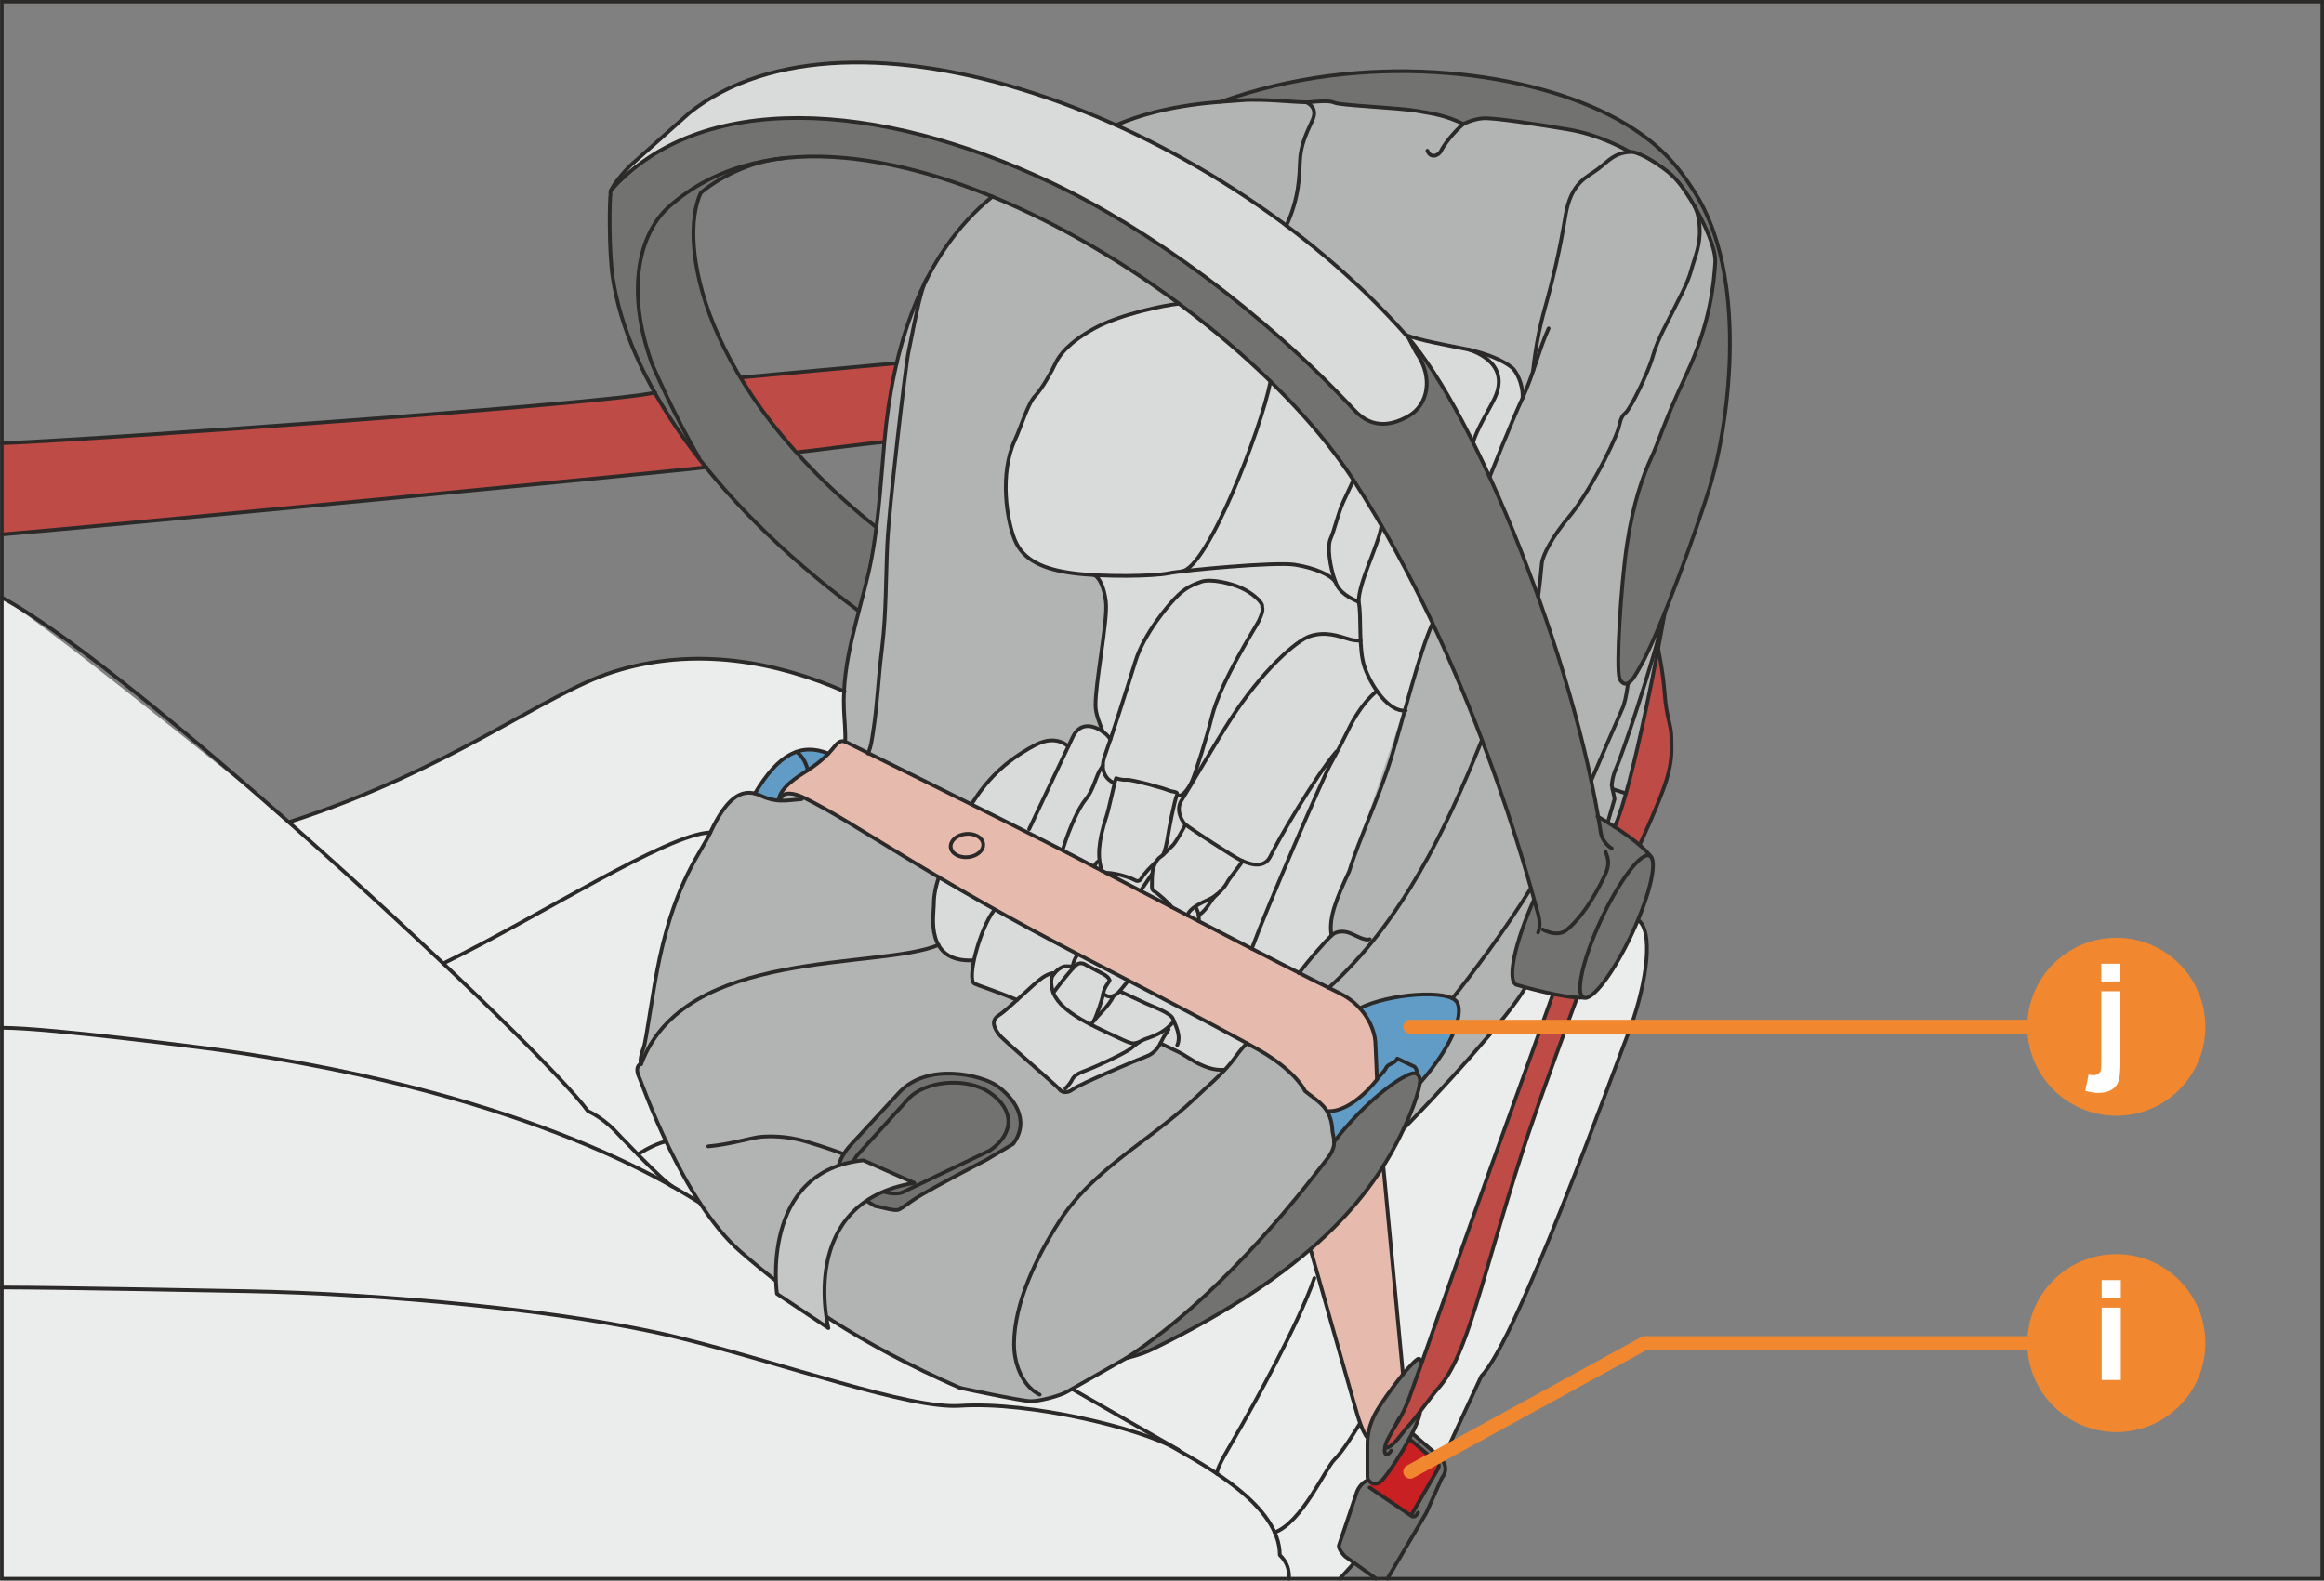 <?xml version="1.0" encoding="UTF-8"?>
<!DOCTYPE svg PUBLIC "-//W3C//DTD SVG 1.1//EN" "http://www.w3.org/Graphics/SVG/1.1/DTD/svg11.dtd">
<!-- Creator: CorelDRAW 2017 -->
<svg xmlns="http://www.w3.org/2000/svg" xml:space="preserve" width="58.753mm" height="39.964mm" version="1.1" style="shape-rendering:geometricPrecision; text-rendering:geometricPrecision; image-rendering:optimizeQuality; fill-rule:evenodd; clip-rule:evenodd"
viewBox="0 0 2836.25 1929.23"
 xmlns:xlink="http://www.w3.org/1999/xlink">
 <rect x="0" y="0" width="2836.25" height="1929.23" fill="#808080" stroke="none"/>
 <defs>
  <style type="text/css">
   <![CDATA[
    .str1 {stroke:#2B2A29;stroke-width:4.26;stroke-miterlimit:4}
    .str0 {stroke:#2B2A29;stroke-width:4.53;stroke-linecap:round;stroke-linejoin:round;stroke-miterlimit:10}
    .str2 {stroke:#F18830;stroke-width:17.03;stroke-linecap:round;stroke-linejoin:round;stroke-miterlimit:4}
    .fil10 {fill:none;fill-rule:nonzero}
    .fil12 {fill:#FEFEFE;fill-rule:nonzero}
    .fil0 {fill:#EBECEC;fill-rule:nonzero}
    .fil7 {fill:#D9DADA;fill-rule:nonzero}
    .fil4 {fill:#C5C6C6;fill-rule:nonzero}
    .fil8 {fill:#B2B3B3;fill-rule:nonzero}
    .fil9 {fill:#A8A8A9;fill-rule:nonzero}
    .fil5 {fill:#727271;fill-rule:nonzero}
    .fil11 {fill:#F18830;fill-rule:nonzero}
    .fil6 {fill:#C92123;fill-rule:nonzero}
    .fil2 {fill:#E7BAAE;fill-rule:nonzero}
    .fil3 {fill:#BE4B46;fill-rule:nonzero}
    .fil1 {fill:#619CC7;fill-rule:nonzero}
   ]]>
  </style>
 </defs>
 <g id="Слой_x0020_1">
  <path class="fil0" d="M1635.22 1926.96l17.4 -19.24 107.56 -125.43 47.79 -102.82c43.04,-43.06 159.4,-367.48 178.92,-417.54 19.5,-50.07 32.66,-118.94 14.15,-137.45l-1.77 -2.11c-2.35,5.67 -4.92,11.51 -7.68,17.42 -22.29,47.82 -48.76,82.67 -59.1,77.85 -15.62,1.36 -49.78,-6.91 -68.7,-11.97l-2.64 0.14c-16.67,31.85 -110,133.71 -147.93,171.63 -39.37,84.69 -114.14,174.92 -304.97,268.57 -9.76,4.78 -16.42,7.39 -34.14,11.95 -17.71,10.24 -63.85,36.19 -72.05,40.96 -8.23,4.75 -32.63,11.37 -44.03,11.37 -11.36,0 -86.59,-16.28 -86.59,-16.28l-12.86 -3.25c-34.72,-17.46 -71.97,-38.47 -87.15,-47.23 -15.05,-8.68 -82.19,-41.16 -167.68,-115.75 -71.61,-62.52 -120.29,-205.81 -123.37,-212.07 -3.71,-7.56 -4,-15.07 1.99,-17.35 -2.08,-2.96 0.8,-13.76 3.05,-19.35 3.48,-8.68 10.52,-67.45 19.72,-110 20.49,-94.82 49.94,-127.35 61.83,-152.86 16.11,-34.59 32.87,-52.76 53.78,-47.72l0.48 0.15c29.19,-48.78 56.34,-62.06 89.78,-48.78l-0.03 0.04c4.06,-4.28 6.73,-7.79 8.94,-10.37 3.99,-4.68 7.43,-5.4 10.73,-4.45l-0.55 0.17c2.49,-5.3 3.29,-14.53 0.34,-33.29 -1.28,-8.16 -0.77,-16.94 0.32,-27.86 -81.92,-35.71 -181.76,-56.26 -283.3,-23.62 -84.96,27.3 -196.87,119.13 -394.11,182.85 0,0 -282.61,-229.94 -351.11,-273.81l0 1197.52 1632.96 0z"/>
  <path class="fil1" d="M1011.02 919.79l0 0c-33.45,-13.28 -60.59,-0.01 -89.77,48.76 6.78,2.44 21.2,7.75 28.4,8.52 0,0 2.66,-10.64 10.25,-17.85 7.56,-7.2 35.25,-25.78 40.21,-29.95 4.92,-4.18 10.9,-9.47 10.9,-9.47z"/>
  <path class="fil1" d="M1659.54 1230.63c34.66,-17.52 108.45,-23.62 118.55,-7.41 6.97,11.14 0.47,46.68 -45.23,98.74 1.07,-7.28 -2.06,-14.05 -10.61,-11.37 -15.29,4.78 -55.66,33.28 -94.36,83.33l-1.7 -10.52 0 -2.28c0.29,-14.78 -6.78,-24.95 -6.78,-24.95 30.21,2.61 61.07,-38.47 61.07,-38.47 0,0 -1.27,-33.58 -1.96,-45.93 -0.41,-7.55 -4.38,-25.21 -18.96,-41.13l-0.01 0z"/>
  <path class="fil2" d="M1678.51 1271.76c-0.6,-10.83 -8.48,-42.46 -44.55,-59.91 -67.18,-32.49 -270.35,-139.48 -326.4,-168.43 -88.76,-45.79 -267.32,-133.59 -274.17,-137.26 -4.14,-2.2 -8.35,-2.69 -13.45,3.29 -5.13,5.98 -12.52,16.79 -34.14,30.7 -12.4,8 -33.28,20.49 -35.56,36.43l7.01 -7.12c5.62,-2.05 14.05,-0.79 25.36,4.89 68.34,34.2 144.96,93.36 346.04,197.29 108.43,56.05 199.97,104.7 216.18,114.94 39.06,24.64 47.79,45.13 47.79,45.13 10.42,8.41 20.43,14.22 26.79,24.44 30.23,2.63 61.07,-38.47 61.07,-38.47 0,0 -1.3,-33.57 -1.96,-45.91z"/>
  <path class="fil3" d="M2.26 652.35c85.23,-4.75 828.86,-77.75 860.07,-82.14l0.03 -0.01c-25.05,-30.91 -45.93,-61.41 -62.82,-91.11l-0.01 0c-52.77,13.58 -740.89,58.19 -797.27,61.84l0 111.43z"/>
  <path class="fil3" d="M971.19 552.15c12.21,-1.09 79.4,-10.01 107.71,-12.64 1.98,-15.63 14.15,-92.51 15.38,-96.15 -47.6,4.17 -161.46,14.9 -191.45,17.52 17.68,29.34 40.19,60.01 68.36,91.26z"/>
  <path class="fil4" d="M1516.23 1050.83c-1.89,4.04 -16.57,22.02 -18.49,26.18 -1.38,2.93 -6.13,9.4 -12.57,14.68 -8.94,7.8 -10.2,17.05 -22.27,25.56l-0.02 0c0.24,1.84 0.31,4.15 0.15,7.2 -11.1,-5.77 -22.17,-11.55 -33.01,-17.19 -4.48,-6.38 -19.12,-18.17 -20.33,-18.75 -1.21,-0.56 -3.85,-2.11 -3.85,-5.4 0,-3.27 -0.05,-14.48 0.92,-20.32 0.48,-3.13 1.87,-6.86 3.73,-10.13l-0.8 0.44c-5.84,5.83 -11.87,11.14 -17.1,19.67 -1.53,2.5 -4.45,3.42 -7.37,1.67 -5.54,-3.32 -23.62,-9.02 -35.58,-9.11 -1.62,-0.85 -3.23,-1.7 -4.82,-2.54 -5.65,-15.54 -4.84,-35.01 5.71,-66.87 2.94,-8.96 9.91,-42.66 11.51,-46.08 0,0 6.42,2.55 12.93,1.99 6.52,-0.58 45.74,10.39 50.94,12.79 5.19,2.43 12.94,0.77 10.23,6.56 -2.69,5.79 -9.65,41.23 -10.8,49.2 -1.14,7.97 -3.49,18.02 -5.69,22.77l-0.02 0.09c3.73,-3.32 7.92,-8 11.21,-10.98 4.34,-3.99 13.76,-21.49 15.82,-25.94 7.88,6.39 59.45,39.83 66.67,43.19 0.77,0.36 1.84,0.85 2.9,1.33z"/>
  <path class="fil2" d="M1712.05 1677.61c-10.37,12.77 -28.76,37.31 -35.24,50.87 -5.05,10.58 -6.93,19.42 -7.59,26.52l-1.52 -1.48c0,0 -5.14,-6.32 -11.37,-27.31 -6.06,-20.49 -56.15,-198.46 -56.15,-198.46l-0.65 -3.15c39.8,-34.42 67.88,-68.19 88.71,-101.23l23.94 254.05 -0.14 0.19z"/>
  <path class="fil3" d="M1924.32 1218.68c0,0 -48.35,130.86 -66.57,187.77 -50.63,158.18 -66.74,247.21 -101.84,287.32 -11.96,13.66 -29.04,38.69 -36.43,46.1 -7.38,7.39 -18.77,26.72 -27.86,27.3l-1.36 -0.66c0.5,-2.76 1.48,-5.89 3.07,-9.01l7.39 -13.64c0,0 10.81,-15.38 18.77,-36.43 7.97,-21.05 70.57,-201.43 99.58,-281.65 29.02,-80.23 75.67,-211.08 75.67,-211.08l29.6 3.98z"/>
  <path class="fil3" d="M2039.82 900.05c0,-14.8 -6.27,-25.04 -8.19,-52.91 -1.92,-27.88 -8.02,-55.25 -8.02,-55.25 -12.6,66.04 -36.36,181.32 -53.15,217.32 9.73,6.29 21.15,14.24 30.55,22.33l0.03 -0.01c0,0 24.56,-52.95 32.51,-78.68 7.97,-25.72 6.27,-37.99 6.27,-52.79z"/>
  <path class="fil5" d="M1374.12 1657.93c125.57,-81.56 231.77,-226.08 245.03,-242.75 7.29,-9.15 8.96,-15.68 8.89,-21.26 38.71,-50.07 78.91,-78.56 94.19,-83.35 8.53,-2.66 11.68,4.1 10.61,11.38 -3.3,22.27 -19.62,55.47 -19.62,55.47 -39.35,84.69 -114.14,174.9 -304.95,268.55 -9.76,4.78 -16.42,7.41 -34.15,11.96z"/>
  <path class="fil5" d="M1719.49 1739.86c-7.39,7.39 -18.78,26.75 -27.88,27.31l-1.35 -0.68c0.48,-2.72 1.48,-5.86 3.05,-8.99l7.4 -13.66c0,0 10.81,-15.36 18.78,-36.43 1.97,-5.21 7.32,-20.25 14.66,-41.11l-1.09 -5.33c0,-7.59 -9.21,3.78 -14.51,9.09 -5.33,5.3 -33.38,40.96 -41.72,58.41 -8.37,17.44 -7.97,30.16 -7.97,38.13l0 36.39c0,4.56 8.22,13.39 17.62,3.98 9.38,-9.38 43.05,-60.86 46.58,-82.49l0.19 -1.7c-5.57,7.39 -10.58,13.88 -13.76,17.07z"/>
  <path class="fil5" d="M1757.04 1778.53l-33.57 -29.02 -0.01 0.02c-1.12,2.21 -2.33,4.48 -3.54,6.74l0.05 0.01 33.46 28.32c0,0 4.37,2.28 1.91,7.59l-33.29 57.7 1.04 0.7 -1.04 -0.7 -36.12 -24.32 -14.42 -9.88 1.77 -5.98c0.07,0.07 0.15,0 0.22,0.03 -1.72,-1.04 -3.05,-2.55 -3.81,-4.05l-0.84 1.27c0,0 -7.95,2.84 -12.52,13.06l-22.36 66.59c0,0 -0.66,4.84 7.56,13.1l36.43 26.16c0,0 0.47,0.44 1.24,1.07l14.28 0c0.15,-0.33 0.29,-0.69 0.42,-1.07l46.64 -79.09 19.35 -43.24c0,0 10.81,-11.37 -2.84,-25.04z"/>
  <path class="fil6" d="M1719.96 1756.29l33.46 28.32c0,0 4.38,2.28 1.91,7.59l-33.29 57.7 1.06 0.7 -37.18 -25.02 -14.42 -9.88 1.77 -5.98c3.29,2.08 8.09,2.4 13.23,-2.72 6.03,-6.03 22.07,-29.46 33.7,-51.16l-0.24 0.44z"/>
  <path class="fil5" d="M1208.27 1333.9c-28.59,-19.91 -80.72,-14.92 -100.72,8.53l-57.75 63.73c-12.52,12.23 -11.33,23.98 -9.38,29.31 2.79,-2.61 5.16,-4.7 6.74,-6.27 7.2,-7.2 11.36,-5.69 15.55,-5.69 4.17,0 21.22,0.49 29.95,0.76 3.23,0.09 10,2.1 13.66,7.38 5.28,7.65 9.63,12.28 9.63,12.28l-0.15 0.14c0.88,3.01 -2.64,5.99 -2.64,5.99 0,0 -6.8,6.8 -15.16,2.47l-20.88 -11.38 -1.89 -1.14c-3.6,5.46 -6.44,12.89 -7.17,22.09 22.33,8.02 46.05,-4.07 46.05,-4.07l94.16 -53.86c30.19,-21.15 29.48,-49.75 0,-70.27z"/>
  <path class="fil5" d="M2015.27 1046.38l0.01 -0.04c-0.03,-0.03 -0.08,-0.08 -0.1,-0.14 -0.17,-0.2 -0.3,-0.41 -0.48,-0.59 -14.41,-19.72 -57.52,-44.74 -64.23,-48.55 -36.41,-210.7 -150.23,-492.97 -234.97,-588.6 -238.87,-269.57 -679.37,-425.64 -873.94,-270.83l-70.18 62.58c-9.49,8.35 -29.5,32.05 -26.17,36.8 -1.5,3.2 -2.42,69.31 2.64,102.42 18.02,117.51 110.76,264.97 299.66,406.02l0.5 0.1c5.4,-26.46 16.35,-78.82 20.33,-98.2 0.24,-1.21 0.51,-2.57 0.78,-4.06 -214.56,-171.44 -241.47,-348.69 -213.91,-407.8 17.35,-14.99 56.08,-38.52 102.4,-42.59l1.86 -0.19c234.81,-23.45 568.16,202.56 692.31,393.26 131.58,202.1 200.39,439.6 220.44,511.91l-0.21 0.32c-23.43,52.85 -33.07,98.37 -21.47,103.77 0,0 59.74,17.59 81.95,15.65 10.34,4.84 36.8,-30.03 59.1,-77.85 20.54,-44.04 30.33,-83.65 23.69,-93.41z"/>
  <path class="fil7" d="M745.81 232.09c108.33,-121.29 323.54,-110.68 538.03,-8.73 117.97,56.08 256.92,156.66 369.45,277.66 23.04,24.78 48.95,16.64 66.37,6.44 22.73,-13.32 30.35,-43.1 8.73,-73.95l-1.48 -11.27c-3.87,-4.94 -7.67,-9.54 -11.41,-13.76 -238.87,-269.57 -679.35,-425.63 -873.96,-270.84l-70.16 62.58c-9.49,8.36 -29.5,32.07 -26.17,36.8l0.59 -4.92z"/>
  <path class="fil5" d="M1488.41 124.58c174.13,-63.37 367.05,-39.02 474.34,15.11 62.86,31.71 87.13,66.3 105.52,95.04 64.26,100.41 44.18,274.85 18.2,360.36 -12.89,42.49 -59.93,176.01 -85.11,219.38 -3.64,6.27 -8.98,16.59 -14.48,19.52 -3.99,2.13 -8.55,-0.9 -10.4,-6 -4.41,-12.13 1.51,-112.28 9.11,-163.34 7.58,-51.07 19.81,-84.76 29.72,-105.98 9.88,-21.24 13.29,-38.49 43.1,-102.42 29.8,-63.93 33.38,-113.8 34.89,-135.8 1.52,-22 -24.18,-68.9 -34.55,-83.72 0,0 -4.82,-11.8 -23.09,-27.04 -17.93,-14.94 -37.94,-25 -46.29,-24.27 -10.71,-5.75 -39.44,-21.24 -75.1,-27.31 -35.65,-6.06 -91.9,-14.77 -104.69,-13.64 -12.81,1.12 -23.52,6.83 -23.52,6.83 -23.41,-10.93 -35.66,-12.16 -56.9,-15.94 -21.24,-3.8 -93.34,-6.7 -100.14,-9.88 -6.81,-3.17 -19.75,-1.74 -31.1,-0.73 -11.36,0.97 -56.15,-4.67 -82.7,-2.35 -6.81,0.6 -15.77,1.29 -26.82,2.18z"/>
  <path class="fil8" d="M1051.44 1632.55c-29.1,-16.2 -83.14,-48.49 -147.67,-104.79 -71.65,-62.53 -120.32,-205.81 -123.37,-212.07 -3.71,-7.55 -4,-15.07 1.99,-17.35 -2.1,-2.98 0.79,-13.76 3.02,-19.33 3.47,-8.72 10.54,-67.47 19.72,-110.02 20.49,-94.82 49.95,-127.37 61.83,-152.86 16.13,-34.57 32.88,-52.76 53.78,-47.72l0.49 0.14c6.8,2.45 21.2,7.75 28.41,8.51l0.58 -0.47 7.01 -7.12c5.64,-2.04 14.03,-0.77 25.37,4.89 68.31,34.18 144.94,93.36 346.04,197.28 108.43,56.07 199.97,104.72 216.15,114.96 39.07,24.64 47.8,45.13 47.8,45.13 10.41,8.43 20.44,14.22 26.81,24.44 0,0 7.03,10.17 6.76,24.96l0 2.28 1.81 10.52c0.05,5.59 -1.55,12.11 -8.82,21.26 -13.29,16.67 -119.48,161.19 -245.05,242.75 -17.73,10.23 -63.83,36.23 -72.05,40.96 -8.25,4.77 -32.63,11.39 -44.01,11.39 -11.34,0 -86.1,-16.16 -86.58,-16.28l-120.03 -61.44z"/>
  <path class="fil8" d="M2058.75 236.73c0,0 -5.11,-12.21 -23.09,-27.03 -18.02,-14.83 -37.94,-25 -46.29,-24.28 -10.71,-5.76 -39.45,-21.24 -75.11,-27.3 -35.64,-6.08 -91.9,-14.78 -104.68,-13.66 -12.81,1.12 -23.52,6.83 -23.52,6.83 -23.42,-10.93 -35.66,-12.14 -56.92,-15.94 -21.22,-3.78 -93.3,-6.69 -100.12,-9.86 -6.81,-3.17 -19.73,-1.75 -31.09,-0.75 -11.38,0.99 -56.17,-4.65 -82.7,-2.32 -26.55,2.32 -90.22,3.51 -153.2,30.26l-0.12 0.05c131.01,58.87 258.35,148.23 353.6,255.72 84.73,95.64 198.57,377.9 234.97,588.6 2.55,1.45 10.42,6.01 20,12.17 22.09,-47.39 56.27,-232.08 61.17,-261.19l-1.08 2.62c-10.75,26.57 -21.12,49.85 -29.21,63.79 -3.66,6.29 -8.95,16.61 -14.47,19.54 -3.99,2.13 -8.55,-0.92 -10.41,-6.01 -4.41,-12.11 1.52,-112.28 9.11,-163.34 7.57,-51.06 19.8,-84.74 29.7,-105.98 9.9,-21.24 13.3,-38.49 43.12,-102.42 29.8,-63.92 33.38,-113.8 34.9,-135.8 1.52,-21.98 -24.19,-68.9 -34.55,-83.72z"/>
  <path class="fil9" d="M1410.47 1052.68l-0.8 0.44c-5.83,5.83 -11.84,11.14 -17.1,19.65 -1.52,2.51 -4.43,3.42 -7.36,1.67 -5.55,-3.32 -23.62,-9.01 -35.56,-9.13 22.82,11.92 50.73,26.5 80.35,41.95 -4.45,-6.37 -19.13,-18.17 -20.33,-18.74 -1.19,-0.56 -3.83,-2.14 -3.83,-5.4 0,-3.29 -0.03,-14.47 0.9,-20.33 0.51,-3.13 1.89,-6.88 3.73,-10.12z"/>
  <polygon class="fil5" points="1659.55,1230.63 1659.55,1230.63 1659.53,1230.63 "/>
  <path class="fil8" d="M1872.23 1097.91c-20.04,-72.31 -88.88,-309.83 -220.44,-511.93 -83.51,-128.27 -261.65,-272.36 -440.77,-345.95 -29.99,21.17 -83.79,83.33 -111.33,180.67 -4.75,16.72 -19.07,105.73 -20.78,118.82 -1.7,13.08 -6.3,87.08 -10.57,107.85 -4.28,20.76 -16.25,78.02 -21.94,101.62 -5.71,23.61 -21.07,90.19 -15.94,122.89 2.93,18.66 3.27,28.13 0.84,33.43 -0.28,-0.11 -0.58,-0.19 -0.03,0.1 6.85,3.68 187.54,92.22 276.29,138.01 9.01,4.65 21.85,11.34 37.26,19.38 -5.65,-15.53 -4.84,-35.03 5.67,-66.87 2.98,-8.96 9.94,-42.68 11.55,-46.1 0,0 6.42,2.57 12.92,1.99 6.51,-0.56 45.74,10.4 50.94,12.81 5.19,2.43 12.94,0.75 10.23,6.54 -2.71,5.79 -9.65,41.26 -10.79,49.22 -1.14,7.97 -3.5,18.04 -5.69,22.77l-0.03 0.11c3.75,-3.36 7.94,-8.04 11.2,-11.02 4.36,-3.98 13.78,-21.47 15.84,-25.92 7.87,6.4 59.44,39.82 66.68,43.17 0.75,0.37 1.84,0.87 2.89,1.34 -1.89,4.02 -16.57,22.02 -18.49,26.18 -1.38,2.91 -6.13,9.4 -12.57,14.68 -8.94,7.82 -10.21,17.03 -22.28,25.56l-0.01 0c0.24,1.84 0.3,4.16 0.15,7.2 67.3,35.03 136.74,70.85 170.92,87.4 10.93,5.28 19.28,11.87 25.6,18.76 34.67,-17.54 108.44,-23.6 118.54,-7.39 6.97,11.12 0.48,46.65 -45.25,98.74 -3.3,22.26 -19.6,55.45 -19.6,55.45 37.92,-37.94 131.23,-139.77 147.92,-171.63l0.41 -0.73c-6.7,-1.81 -11.02,-3.07 -11.02,-3.07 -11.61,-5.4 -1.96,-50.94 21.48,-103.78l0.2 -0.31z"/>
  <path class="fil7" d="M1846.1 446.48c-11.02,-8.8 -31.03,-17.01 -51.84,-21.61 -0.99,-0.19 -1.58,-0.39 -1.58,-0.39 -21.22,-4.62 -61.85,-11.21 -76.65,-18.22 5.6,6.42 11.41,13.61 17.41,21.61 20.81,28.22 43.03,66.25 65.04,110.27 6.81,13.4 13.62,27.62 20.22,42.22 0,0 27.02,-68.24 40.22,-96.46l0 -0.2c0.99,-17 -7.8,-33.01 -12.81,-37.21z"/>
  <path class="fil7" d="M1748.85 759.45c-18.61,-39.43 -39.43,-79.65 -62.45,-119.06 -10.8,-19.02 -22.39,-37.84 -34.4,-56.23 -25.82,-39.63 -60.44,-80.65 -101.47,-120.67 -33.41,-32.82 -71.23,-65.04 -111.87,-95.06 -17.2,1.41 -72.43,12.8 -103.83,30.22 -31.23,17.2 -42.64,32.61 -47.24,42.61 -4.6,10.01 -16.6,31.42 -25.2,40.22 -8.41,8.6 -17.62,39.03 -24.42,53.63 -19.21,41.25 -10.2,98.47 0,122.69 10.21,24.61 34.81,35.81 71.84,40.43 7.61,0.98 16.21,1.79 25.22,2.18 6.41,3.01 12.21,15.82 14.2,33.04 2.42,22.8 -13.2,98.84 -12.8,126.86 0.2,9.61 4.41,19.83 7.61,28.63l1.96 4.48c-23.64,-12.87 -30.2,-7.86 -42.08,17.42 -6.44,-9.74 -52.08,-21.08 -117.85,70.2 18.8,9.62 106.13,54.17 120.95,61.79 7.22,3.59 16.61,8.6 28.01,14.61 3,1.4 6,2.98 9.22,4.8 1.58,0.79 3.2,1.58 4.99,2.61l0.21 0c12.6,6.59 26.82,14.19 42.24,22 12.01,6.4 24.61,13 37.8,19.81 0.21,0 0.21,0.2 0.21,0.2 6.21,3.2 12.6,6.61 19.21,10 4.6,2.4 9.4,4.82 14,7.2 21.83,11.41 43.83,22.82 64.83,33.63 20.62,10.8 40.43,20.81 57.85,29.8l39.73 -45.96c-7.12,-16.15 28.17,-97.89 28.17,-97.89l95.39 -284.18z"/>
  <path class="fil7" d="M1328.01 1171.49c-4.39,-2.4 -8.81,-4.6 -13.2,-6.81 -70.25,-36.62 -124.88,-67.63 -169.11,-93.86l-1.19 1.82c-5.01,15.19 -6.21,29 -6.21,39 0,6.01 -0.73,26.65 7.13,41.8 5.52,10.56 18.17,19.89 41.33,19.02l1.4 0c-2.81,14.82 -3.17,26.17 1.04,28.19 4.4,2.2 25.07,8.68 52.06,19.89 -6.8,6.22 -19.31,16.2 -23.11,18.6 -11.41,7.19 -4.21,17.41 0,23.4 4.41,6.22 71.25,63.23 73.84,67.05 2.81,3.8 8.99,6.22 17.2,0 8,-6.2 78.85,-36.22 89.25,-40.02 9.01,-3.22 14.02,-9.61 17.42,-16.03 0,0 11.6,5.62 20.61,9.83 8.81,4.2 19.21,11.8 26.4,15.19 7.41,3.4 18.43,8.41 31.44,7.2 9.81,-10.78 17,-22.99 27.61,-32.22 -29.6,-16.19 -82.63,-44.41 -145.48,-76.84 -15.62,-8.19 -31.83,-16.6 -48.43,-25.2z"/>
  <path class="fil5" d="M1027.61 1447.55c-7.53,-10.76 -8.53,-27.47 8.53,-47.73l60.37 -65.38c34.66,-38.68 101.6,-22.23 120.18,-9.11 19.82,13.98 41.37,41.41 19.82,70.93l-33.09 19.65c-19.35,9.88 -62.59,33.02 -78.15,42.11 -15.53,9.11 -23.94,16.84 -28.77,18.6 -4.78,1.74 -18.63,-2.69 -28.69,-4.56l-40.21 -24.51z"/>
  <path class="fil10 str0" d="M1027.61 1447.55c-7.53,-10.76 -8.53,-27.47 8.53,-47.73l60.37 -65.38c34.66,-38.68 101.6,-22.23 120.18,-9.11 19.82,13.98 41.37,41.41 19.82,70.93l-33.09 19.65c-19.35,9.88 -62.59,33.02 -78.15,42.11 -15.53,9.11 -23.94,16.84 -28.77,18.6 -4.78,1.74 -18.63,-2.69 -28.69,-4.56l-40.21 -24.51z"/>
  <path class="fil10 str0" d="M1171.44 1694c-122.91,-53.68 -203.15,-109.93 -267.68,-166.23 -71.63,-62.53 -120.28,-205.81 -123.37,-212.07 -3.71,-7.56 -4,-15.07 1.99,-17.35 -2.08,-2.98 0.8,-13.76 3.03,-19.35 3.49,-8.7 10.54,-67.45 19.73,-109.99 20.49,-94.83 49.94,-127.37 61.81,-152.88 17.9,-38.33 36.58,-56.52 60.8,-45.22 19.4,9.05 30.35,6.32 50.65,4.55"/>
  <path class="fil10 str0" d="M1171.44 1694c0,0 75.24,16.28 86.6,16.28 11.39,0 35.78,-6.62 44.02,-11.39 8.21,-4.75 54.33,-30.74 72.05,-40.96 17.73,-4.55 24.39,-7.15 34.14,-11.94 190.82,-93.67 265.6,-183.87 304.98,-268.57 37.92,-37.94 131.23,-139.78 147.92,-171.64"/>
  <path class="fil10 str0" d="M1713.23 1377.42c0,0 16.32,-33.19 19.62,-55.45 1.06,-7.29 -2.08,-14.05 -10.59,-11.39 -15.29,4.78 -55.67,33.26 -94.37,83.35"/>
  <path class="fil10 str0" d="M1374.12 1657.93c125.57,-81.56 231.77,-226.08 245.03,-242.75 13.29,-16.71 8.5,-24.68 7.03,-34.06 -1.14,-29.17 -16.86,-35.9 -33.58,-49.4 0,0 -8.72,-20.47 -47.79,-45.15 -16.21,-10.22 -107.71,-58.88 -216.16,-114.92 -201.09,-103.95 -277.71,-163.11 -346.02,-197.27 -11.34,-5.67 -19.75,-6.95 -25.38,-4.9l-7.59 7.59"/>
  <path class="fil10 str0" d="M1733.04 1660.96c0,-7.59 -9.2,3.78 -14.51,9.11 -5.3,5.3 -33.38,40.96 -41.72,58.39 -8.34,17.48 -7.97,30.16 -7.97,38.13l0 36.43c0,4.55 8.26,13.35 17.64,3.99 9.4,-9.4 43.05,-60.9 46.56,-82.52"/>
  <path class="fil10 str0" d="M1707.54 1731.32l-14.22 26.17c-6.27,12.52 -3.42,25.02 4.55,13.1"/>
  <path class="fil10 str0" d="M1700.71 1743.84c0,0 10.81,-15.36 18.78,-36.43 7.97,-21.03 70.54,-201.4 99.58,-281.63 29,-80.23 75.67,-211.1 75.67,-211.1"/>
  <path class="fil10 str0" d="M1924.32 1218.68c0,0 -48.35,130.86 -66.57,187.77 -50.63,158.18 -66.74,247.21 -101.84,287.32 -11.96,13.66 -29.04,38.69 -36.43,46.1 -7.38,7.39 -18.77,26.72 -27.86,27.3"/>
  <path class="fil10 str0" d="M1667.71 1753.52c0,0 -5.16,-6.32 -11.37,-27.32 -6.06,-20.47 -56.15,-198.45 -56.15,-198.45"/>
  <line class="fil10 str0" x1="1712.21" y1="1677.44" x2="1688.22" y2= "1423.38" />
  <path class="fil10 str0" d="M1991.59 1139.78c-22.29,47.81 -48.77,82.68 -59.11,77.86 -10.34,-4.84 -0.65,-47.51 21.64,-95.33 22.31,-47.82 48.78,-82.68 59.11,-77.85 10.34,4.82 0.65,47.52 -21.65,95.32z"/>
  <path class="fil10 str0" d="M1872.03 1098.2c-23.43,52.85 -33.09,98.38 -21.49,103.79 0,0 59.76,17.57 81.95,15.63"/>
  <path class="fil10 str0" d="M1949.5 996.51c0,0 50.75,28.34 65.78,49.85"/>
  <path class="fil10 str0" d="M1877.09 1138.26c2.45,-5.23 2.47,-14.03 0,-22.77 -10.59,-37.5 -79.38,-305.34 -225.31,-529.52 -152.79,-234.7 -622.5,-522.89 -835.35,-333.67 -34.93,31.01 -54.31,99.39 -20.4,192.58 0,0 28.96,67.12 56.88,113.16"/>
  <path class="fil10 str0" d="M1966.99 1035.47c0,0 -11.39,-6.28 -13.45,-19.77 -32.63,-212.34 -150.77,-508.75 -238.03,-607.23 -238.86,-269.59 -679.37,-425.62 -873.94,-270.85l-70.18 62.59c-9.49,8.35 -29.48,32.05 -26.17,36.8 -1.5,3.22 -2.42,69.32 2.64,102.42 18.05,117.5 110.77,264.97 299.66,406.03"/>
  <path class="fil10 str0" d="M1959.3 1039.35c1.96,5.4 6.52,13.43 0,27.42 -7.95,17.05 -23.91,48.43 -46.93,68.05 -10.15,8.67 -24.22,2.67 -29.53,-0.34"/>
  <path class="fil10 str0" d="M1069.12 643.31c-214.56,-171.46 -241.47,-348.7 -213.9,-407.82 17.37,-14.97 56.08,-38.5 102.39,-42.57"/>
  <path class="fil10 str0" d="M1094.29 443.36c-47.63,4.17 -158.09,14.61 -187.96,17.22"/>
  <path class="fil10 str0" d="M799.53 479.08c-52.76,13.58 -721.5,60.02 -797.27,61.85"/>
  <path class="fil10 str0" d="M1078.91 539.52c-27.11,2.37 -92.13,11.22 -104.43,12.3"/>
  <path class="fil10 str0" d="M862.35 570.2c-31.22,4.39 -748.34,73.04 -860.08,82.14"/>
  <path class="fil10 str0" d="M1488.67 124.73c174.13,-63.37 366.78,-39.17 474.07,14.94 62.87,31.71 87.13,66.31 105.52,95.06 64.25,100.39 44.18,274.85 18.2,360.36 -12.89,42.47 -59.93,175.99 -85.12,219.36 -3.64,6.27 -8.97,16.61 -14.47,19.54 -3.99,2.13 -8.55,-0.92 -10.39,-6.01 -4.43,-12.11 1.5,-112.28 9.09,-163.34 7.58,-51.06 19.81,-84.74 29.72,-105.98 9.9,-21.22 13.3,-38.49 43.12,-102.42 29.8,-63.92 33.38,-113.78 34.88,-135.78 1.52,-21.98 -24.19,-68.92 -34.55,-83.74 0,0 -10.51,-17.17 -23.09,-27.01 -18.37,-14.41 -37.92,-25.02 -46.27,-24.29 -10.73,-5.77 -39.46,-21.25 -75.1,-27.31 -35.67,-6.06 -91.9,-14.78 -104.7,-13.66 -12.81,1.12 -23.52,6.83 -23.52,6.83 -23.42,-10.91 -35.65,-12.14 -56.9,-15.94 -21.24,-3.78 -93.31,-6.68 -100.14,-9.84 -6.81,-3.2 -19.75,-1.75 -31.09,-0.77 -11.36,0.99 -56.15,-4.65 -82.7,-2.32 -26.55,2.32 -90.22,3.51 -153.2,30.26"/>
  <path class="fil10 str0" d="M1986.88 833.99c-2.24,16.55 -4.34,25.45 -7.37,31.93 -3.02,6.47 -37.55,86.92 -37.55,86.92"/>
  <path class="fil10 str0" d="M2031.62 748.05c-4.89,29.1 -39.08,213.78 -61.17,261.17"/>
  <path class="fil10 str0" d="M1962.68 1001.9l7.77 -26.75 -3.46 -16.49c0,0 0.39,-10.46 5.87,-22.19 5.46,-11.74 44.52,-125.75 58.77,-188.42"/>
  <line class="fil10 str0" x1="1967.93" y1="963.13" x2="1984.33" y2= "968.39" />
  <path class="fil10 str0" d="M2023.6 791.89c0,0 6.08,27.37 8.02,55.23 1.94,27.89 8.19,38.13 8.19,52.93 0,14.8 1.72,27.08 -6.25,52.79 -7.97,25.73 -32.53,78.66 -32.53,78.66"/>
  <path class="fil10 str0" d="M1594.13 124.83c0,0 15.21,5.52 7.58,21.9 -7.63,16.37 -14.42,31.11 -15.18,49.3 -0.75,18.2 -0.97,45.76 -16.64,79.32"/>
  <path class="fil10 str0" d="M1786.06 151.29c-12.13,9.88 -24.32,26.22 -27.32,32.61 -2.98,6.41 -13.1,9.88 -16.69,0"/>
  <path class="fil10 str0" d="M1989.37 185.42c-19.58,1.72 -25.04,9.88 -38.68,20.49 -13.66,10.61 -33.38,15.94 -40.21,57.66 -6.83,41.7 -15.19,77.36 -25.82,115.31 -10.61,37.93 -13.66,73.72 -13.66,73.72"/>
  <path class="fil10 str0" d="M1817.95 582.17c0,0 26.96,-68 40.17,-96.32 13.21,-28.34 20.5,-60.59 31.86,-84.98"/>
  <path class="fil10 str0" d="M1715.5 408.46c14.83,6.91 55.38,13.66 76.62,18.2 21.26,4.57 41.96,12.93 53.1,22 5.13,4.17 13.88,20.22 12.91,37.18"/>
  <path class="fil10 str0" d="M1792.13 426.67c0,0 53.14,13.96 32.05,59.16 -5.46,11.72 -22.41,38.81 -26.3,54.41"/>
  <path class="fil10 str0" d="M1877.22 728.55c1.66,-13.33 3.66,-30.67 4.41,-40.53 0.77,-9.88 13.29,-33.77 33.01,-56.9 22.02,-25.85 52.35,-83.47 60.3,-107.34 2.26,-6.79 2.28,-14.42 8.73,-19.73 6.44,-5.32 28.46,-50.45 33.76,-70.17 5.31,-19.72 20.09,-45.21 24.67,-55 4.57,-9.79 17.44,-32.26 21.59,-48.18 3.37,-12.82 9.88,-26.92 10.63,-44.38 0,0 1.35,-20.98 -6.8,-35.46"/>
  <path class="fil10 str0" d="M745.81 232.09c108.33,-121.29 323.55,-110.68 538.03,-8.74 117.97,56.08 256.92,156.66 369.45,277.66 23.06,24.78 48.95,16.64 66.39,6.44 22.72,-13.32 30.33,-46.24 8.72,-77.08 0,0 -4.06,-7.27 -8.21,-15.68"/>
  <path class="fil10 str0" d="M1211.09 239.96c-89.12,72.48 -121.63,187.72 -131.59,297.39 -4.94,54.55 -7.53,109.66 -19.89,163.19 -12.65,54.82 -31.83,107.22 -29.68,164.66 0.49,13.4 2.14,26.8 1.55,40.21"/>
  <path class="fil10 str0" d="M1131.56 339.66c-8.55,10.49 -19.79,77.47 -22.79,89.97 -3.29,13.86 -23.88,191.27 -25.85,233.88 -1.91,41.52 -1.3,84.17 -6.22,125.38 -0.32,2.79 -0.61,5.6 -0.97,8.39 -3.85,31.4 -5.03,63.13 -9.94,94.55 -1.43,9.16 -2.54,19.43 -6.51,27.95"/>
  <path class="fil10 str0" d="M1438.96 370.73c-17.18,1.5 -72.24,12.87 -103.54,30.14 -31.28,17.25 -42.59,32.55 -47.21,42.48 -4.63,9.94 -16.52,31.46 -25.05,40.11 -8.53,8.63 -17.7,39.08 -24.48,53.59 -19.14,41.09 -10.03,98.2 0,122.33 10.19,24.47 34.81,35.63 71.76,40.38 36.94,4.72 97.5,3.73 115.59,0 18.08,-3.75 130.74,-14.22 154.43,-10.44 23.69,3.8 43.21,12.21 49.25,20.84 5.13,14.07 18.88,20.2 28.44,24.63 3.85,16.65 -0.84,57.41 7.56,80.53 8.43,23.13 29.35,53.9 49.78,52.11"/>
  <path class="fil10 str0" d="M1658.15 734.8c0,-24.62 23.5,-66.89 27.86,-93.14"/>
  <path class="fil10 str0" d="M1629.73 710.17c-6.85,-18.78 -10.3,-43.22 -5.69,-53.15 4.63,-9.93 8.77,-30.36 15.63,-45.09l12.09 -25.94"/>
  <path class="fil10 str0" d="M1550.53 465.55c-11.78,60.2 -77.03,227.64 -108.16,231.83"/>
  <path class="fil10 str0" d="M1748.36 760.76c-15.87,34.03 -36.26,118.24 -51.06,166.04 -14.8,47.79 -37.98,95.53 -50.63,136.55 -15.52,33.23 -25.61,57.46 -21.63,78.51 -8.53,7.97 -27.88,30.18 -39.82,46.08"/>
  <path class="fil10 str0" d="M1625.04 1141.86c4.34,-4.15 10.66,-5.7 18.39,-4.15 7.97,1.6 20.99,11.34 28.25,8.7"/>
  <path class="fil10 str0" d="M1729.36 1310.97c0.2,-8.43 -4.76,-9.79 -4.76,-9.79l-19.34 -9.09c-3.08,6.63 -11.09,5.87 -13.66,11.38 -2.56,5.48 -9.57,10.87 -11.14,14.2 0,0 -30.84,41.1 -61.05,38.47"/>
  <path class="fil10 str0" d="M1680.46 1317.68c0,0 -1.29,-33.58 -1.96,-45.91 -0.58,-10.83 -8.48,-42.47 -44.55,-59.93 -67.17,-32.49 -270.36,-139.47 -326.4,-168.41 -88.76,-45.79 -267.32,-133.6 -274.17,-137.25 -4.14,-2.23 -8.33,-2.7 -13.45,3.27 -5.13,5.96 -12.52,16.78 -34.13,30.72 -12.42,7.98 -33.29,20.47 -35.57,36.41"/>
  <path class="fil10 str0" d="M1521.92 1273.54c-7.92,6.93 -13.03,15.62 -19.5,23.59 -12.6,15.45 -29.26,29.21 -43.68,43.04 -15.05,14.44 -31.37,27.45 -47.9,40.1 -43.29,33.16 -88.57,64.6 -118.48,111.26 -26.71,41.69 -54.79,98.83 -54.79,149.12 0,28.66 13.35,53.3 31.3,61.67"/>
  <path class="fil10 str0" d="M1438.41 971.18c4.97,0.56 11.65,-7.75 16.16,-17.44 4.51,-9.69 18.87,-56.23 24.4,-78.76 10.63,-43.19 54.09,-110.23 57.31,-117.15 3.22,-6.93 5.69,-13.01 3.99,-17.08 2.04,-4.4 -11.21,-16.51 -24.48,-22.68 -13.25,-6.18 -38.37,-12.15 -50.07,-7.89 -9.16,3.32 -17.31,6.42 -27.32,15.77 -12.17,11.36 -42.37,47.94 -52.62,80.93 -10.23,33.01 -28.17,89.83 -37.84,116.69 -4.24,11.77 -2.05,25.67 10.85,31.68"/>
  <path class="fil10 str0" d="M1344.81 1062.8c-5.65,-15.53 -4.82,-35.01 5.71,-66.88 2.94,-8.95 9.93,-42.66 11.51,-46.08 0,0 6.45,2.55 12.96,1.99 6.49,-0.58 45.73,10.39 50.9,12.79 5.19,2.44 12.94,0.77 10.25,6.56 -2.71,5.79 -9.67,41.25 -10.81,49.2 -1.14,7.97 -3.48,18.05 -5.69,22.77"/>
  <path class="fil10 str0" d="M1349.66 1065.33c11.94,0.1 30.01,5.79 35.56,9.11 2.93,1.75 5.83,0.84 7.36,-1.66 5.26,-8.54 11.27,-13.83 17.1,-19.69"/>
  <path class="fil10 str0" d="M1660.55 782.01c0,0 -6.74,0.29 -13.62,-1.72 -14.12,-4.12 -28.83,-9.82 -47.74,-3.97 -17.11,5.3 -59.23,42.65 -97.64,102.11 -17.34,26.86 -52.33,87.35 -59.72,98.73 -7.41,11.36 0.92,26 4.83,29.17 7.85,6.39 59.44,39.8 66.66,43.17 7.24,3.37 28.75,13.57 37.21,-4.55 8.43,-18.12 55.5,-98.62 80.28,-127.44"/>
  <path class="fil10 str0" d="M1446.66 1006.32c-2.06,4.45 -11.48,21.95 -15.82,25.94 -4.38,3.97 -10.41,10.93 -14.75,13.78 -4.36,2.86 -8.41,10.9 -9.35,16.78 -0.96,5.84 -0.9,17.05 -0.9,20.31 0,3.25 2.62,4.84 3.83,5.4 1.23,0.56 15.89,12.36 20.37,18.75"/>
  <path class="fil10 str0" d="M1516.39 1050.91c-1.89,4.04 -16.74,21.95 -18.66,26.09 -1.93,4.16 -10.81,15.52 -21.34,20.35 -10.52,4.84 -24.3,10.76 -27.22,19.89"/>
  <path class="fil10 str0" d="M1460.04 1108.72c1.24,3.42 3.61,5.45 3.01,15.74"/>
  <path class="fil10 str0" d="M1462.89 1117.24c12.07,-8.52 13.39,-17.78 22.33,-25.6"/>
  <line class="fil10 str0" x1="1405.84" y1="1067.05" x2="1391.95" y2= "1087.4" />
  <path class="fil10 str0" d="M1680.46 843.41c-20.33,16.45 -33.19,43.41 -36.27,50.02 -3.08,6.61 -12.75,25.27 -20.57,39.34 -7.83,14.08 -77.72,175.63 -95.91,225.22"/>
  <path class="fil10 str0" d="M1807.96 904.64c-42.92,107.26 -97.02,220.56 -186.39,301.15"/>
  <path class="fil10 str0" d="M1659.54 1230.63c34.66,-17.52 108.45,-23.62 118.55,-7.41 6.97,11.14 0.47,46.68 -45.23,98.74"/>
  <path class="fil10 str0" d="M1772.51 1218.68c23.78,-29.6 65.38,-84.98 95.85,-134.62"/>
  <path class="fil10 str0" d="M1040.42 1435.46c-1.95,-5.33 -3.13,-17.08 9.38,-29.31l57.75 -63.73c20,-23.45 72.12,-28.42 100.71,-8.53 29.48,20.52 30.2,49.11 0,70.27l-106.37 51.02c0,0 -17.59,10.2 -61.48,-19.72z"/>
  <path class="fil10 str0" d="M864.32 1399.25c27.28,-2.38 52.79,-10.63 63.73,-11.6 10.91,-0.95 31.3,-1.46 55.19,5.54 23.9,6.98 46.47,15.43 46.47,15.43"/>
  <path class="fil10 str0" d="M782.38 1299.2c52.71,-143.65 290.12,-115.09 363.06,-145.78"/>
  <path class="fil10 str0" d="M921.24 968.55c29.17,-48.78 56.34,-62.04 89.8,-48.78"/>
  <path class="fil10 str0" d="M971.97 917.66c0,0 10.12,5.73 13.81,22.52"/>
  <path class="fil10 str0" d="M1335.48 701.95c6.47,3.01 12.31,15.77 14.18,32.85 2.49,22.8 -13.11,98.64 -12.65,126.65 0.19,10.88 5.57,22.62 8.97,31.97"/>
  <path class="fil10 str0" d="M1297.5 1035.47c7.6,-24.64 18.58,-48.93 27.32,-59.55 8.72,-10.63 11.17,-22.68 16.53,-34.16l4.68 -7.55"/>
  <path class="fil10 str0" d="M1335.48 1057.94c0,0 1.43,-5.42 5.87,-7.03"/>
  <path class="fil10 str0" d="M1309.8 1179.52c-1.5,0.07 -4.07,0.09 -8.12,-0.14 -7.61,-0.48 -14.73,8.56 -14.73,8.56 0,0 -4.17,-1.63 -14.66,5.33 -10.49,6.98 -41.84,38.79 -53.24,45.91 -11.39,7.12 -4.24,17.34 0,23.38 4.26,6.06 71.06,63.08 73.69,66.83 2.62,3.73 8.94,6.16 16.99,0 8.07,-6.18 78.73,-36.09 89.15,-39.88 10.44,-3.8 15.6,-11.95 19.09,-19.46 3.51,-7.51 6.18,-9.3 8.27,-13.8"/>
  <path class="fil10 str0" d="M1366.41 1209.86c6.7,3.13 24.88,11.55 32.48,15.09 7.59,3.54 30.01,11.51 32.56,18.53 2.54,6.98 10.58,20.84 5.25,32.27"/>
  <path class="fil10 str0" d="M1416.22 1273.54c0,0 11.53,5.64 20.49,9.79 8.93,4.18 19.17,11.84 26.43,15.23 7.26,3.37 18.29,8.33 31.37,7.19"/>
  <path class="fil10 str0" d="M1390.05 1272.11l-5.69 1.43c-4.86,0.41 -14.09,-4.29 -20.86,-7.44 -34.49,-16.08 -72.97,-32.7 -79.28,-58.43 -2.69,-10.95 0,-15.9 0,-15.9l2.73 -3.82"/>
  <path class="fil10 str0" d="M1300.15 1328.68c0,0 5.77,-5.47 8.35,-11 2.57,-5.52 10.21,-8.72 18.58,-11.77 8.38,-3.05 45.62,-20.1 52.6,-25.78 6.95,-5.69 10.2,-8.99 19.21,-12.24 8.99,-3.27 21.83,-6.97 33.77,-21.36"/>
  <path class="fil10 str0" d="M1335.42 1245.47c2.33,-5.01 9.69,-24.23 10.83,-32.2 1.14,-7.97 6.68,-13.76 7.97,-16.5 0,0 -0.44,-3.48 -6.59,-7.19l-25.58 -13.5c-2.64,0.22 -5.11,-2.63 -12.51,5.62 -7.39,8.24 -17.63,21.24 -24.03,29.97"/>
  <path class="fil10 str0" d="M1358.8 1216.18c-2.2,4.68 -7.71,12.43 -14.55,19.42 -6.83,6.97 -13.03,15.07 -13.03,15.07"/>
  <path class="fil10 str0" d="M1377.1 1196.77l-10.68 13.1c0,0 -7.83,9.3 -15.62,5.69l-4.57 -2.28"/>
  <path class="fil10 str0" d="M1309.54 1181.7c0,0 -1.84,-5.48 5.06,-15.77"/>
  <path class="fil10 str0" d="M1199.92 1030.16c0.75,7.82 -7.51,15.02 -18.46,16.06 -10.95,1.06 -20.42,-4.43 -21.19,-12.26 -0.73,-7.8 7.51,-15 18.48,-16.06 10.93,-1.05 20.4,4.45 21.17,12.26z"/>
  <path class="fil10 str0" d="M778.37 1409.08c0,0 18.22,-12.07 34.45,-15.91"/>
  <path class="fil10 str0" d="M854.15 1468.27c-21.78,-12.59 -194.67,-132 -586.11,-186.63 0,0 -204.8,-27.06 -265.77,-27.11"/>
  <path class="fil10 str0" d="M1573.25 1926.96c-0.07,-10 -1.04,-18.6 -11.37,-28.93 0,-60.32 -90.01,-108.23 -129.21,-130.86 -39.2,-22.64 -174.63,-56.9 -261.24,-51.21 -62.26,4.08 -212.67,-51.2 -345.81,-83.84 -133.13,-32.61 -359.07,-53.12 -525.06,-56.11 0,0 -232.82,-4.52 -298.3,-4.53"/>
  <path class="fil10 str0" d="M1438.48 1769.85c0,0 -95.1,-54.24 -129,-73.81"/>
  <path class="fil10 str0" d="M1604.08 1560.06c-20.57,59.17 -76.55,158.35 -87.77,178.29 -16.24,28.83 -31.08,51.26 -31.08,60.52"/>
  <path class="fil10 str0" d="M1693.48 1926.96c0.14,-0.33 0.28,-0.68 0.4,-1.05l46.68 -79.09 19.33 -43.24c0,0 10.81,-11.38 -2.84,-25.04l-33.55 -29"/>
  <path class="fil10 str0" d="M1668.85 1806.99c0,0 -7.97,2.84 -12.52,13.1l-22.38 66.56c0,0 -0.68,4.84 7.58,13.1l36.43 26.17c0,0 0.45,0.43 1.21,1.04"/>
  <path class="fil10 str0" d="M1671.5 1815.72l14.41 9.88 37.18 25.02c0,0 3.48,2.98 7.61,-4.39"/>
  <path class="fil10 str0" d="M1719.96 1756.29l33.46 28.32c0,0 4.38,2.28 1.91,7.59l-33.29 57.7"/>
  <line class="fil10 str0" x1="1652.62" y1="1907.7" x2="1635.2" y2= "1926.96" />
  <path class="fil10 str0" d="M1659.93 1737.16c-9.86,15.79 -20.99,34.1 -31.69,44.81 -10.71,10.69 -39.46,76.23 -72.53,88.47"/>
  <path class="fil10 str0" d="M2001.04 1124.46c18.51,18.51 5.36,87.38 -14.17,137.47 -19.5,50.05 -135.87,374.49 -178.9,417.53l-47.77 102.84"/>
  <path class="fil10 str0" d="M1030.79 844.02c-81.92,-35.69 -181.78,-56.25 -283.3,-23.62 -84.96,27.32 -196.87,119.14 -394.11,182.85"/>
  <path class="fil10 str0" d="M866.98 1016.12c-52.73,1.52 -207.67,102.23 -326.01,159.88"/>
  <path class="fil10 str0" d="M2.26 729.42c167.06,89.72 657.25,547.32 715.27,626.84 0,0 15.56,6.42 31.86,22.72 0,0 58.12,61.73 71.19,69.26"/>
  <path class="fil10 str0" d="M1145.76 1070.61c-5.02,15.09 -6.15,25.24 -6.15,35.1 0,10.9 -11.02,68.97 47.11,66.48"/>
  <path class="fil10 str0" d="M1186.05 981.04c16.98,-26.94 39.02,-51.43 77.28,-71.56 14.3,-7.51 25.39,-6.81 34.13,-2.7l6.45 4.07"/>
  <path class="fil10 str0" d="M1255.97 1012.05c13.72,-29.45 48.12,-101.43 52.93,-111.79 13.18,-28.2 40.67,-5.52 43.56,-1.36l2.78 3.52"/>
  <path class="fil10 str0" d="M1213.15 1111.15c-17.32,22.26 -33.85,84.54 -23.94,89.48 4.44,2.23 25.17,8.64 52.08,19.91"/>
  <path class="fil4" d="M948.23 1579.2l62.81 41.89c0,0 -39.07,-153.85 104.92,-177.16l-62.21 -27.66c-126.94,12.98 -105.52,162.93 -105.52,162.93z"/>
  <path class="fil10 str0" d="M948.23 1579.2l62.81 41.89c0,0 -39.07,-153.85 104.92,-177.16l-62.21 -27.66c-126.94,12.98 -105.52,162.93 -105.52,162.93z"/>
  <polygon class="fil10 str1" points="2.26,1926.96 2834.12,1926.96 2834.12,2.13 2.26,2.13 "/>
  <line class="fil10 str2" x1="1721.11" y1="1253.25" x2="2471.79" y2= "1253.25" />
  <path class="fil11" d="M2582.81 1361.87c59.98,0 108.62,-48.62 108.62,-108.62 0,-59.98 -48.64,-108.62 -108.62,-108.62 -59.98,0 -108.62,48.64 -108.62,108.62 0,60 48.64,108.62 108.62,108.62z"/>
  <path class="fil12" d="M2564.45 1197.94l0 -21.63 23.36 0 0 21.63 -23.36 0zm23.36 11.97l0 85.54c0,11.25 -0.72,19.21 -2.17,23.85 -1.5,4.59 -4.3,8.21 -8.5,10.81 -4.2,2.61 -9.51,3.91 -16.03,3.91 -2.32,0 -4.83,-0.19 -7.48,-0.58 -2.7,-0.43 -5.6,-1.06 -8.74,-1.88l4.06 -19.99c1.11,0.24 2.17,0.43 3.14,0.58 0.97,0.14 1.88,0.19 2.7,0.19 2.37,0 4.34,-0.53 5.89,-1.54 1.5,-1.01 2.51,-2.27 3.04,-3.67 0.48,-1.45 0.72,-5.79 0.72,-12.99l0 -84.24 23.36 0z"/>
  <polyline class="fil10 str2" points="1721.11,1796.34 2007.12,1639.44 2471.79,1639.44 "/>
  <path class="fil11" d="M2582.81 1748.06c59.98,0 108.62,-48.62 108.62,-108.62 0,-59.98 -48.64,-108.62 -108.62,-108.62 -59.98,0 -108.62,48.64 -108.62,108.62 0,60 48.64,108.62 108.62,108.62z"/>
  <path class="fil12" d="M2564.93 1584.14l0 -21.63 23.36 0 0 21.63 -23.36 0zm0 100.27l0 -88.29 23.36 0 0 88.29 -23.36 0z"/>
 </g>
</svg>
